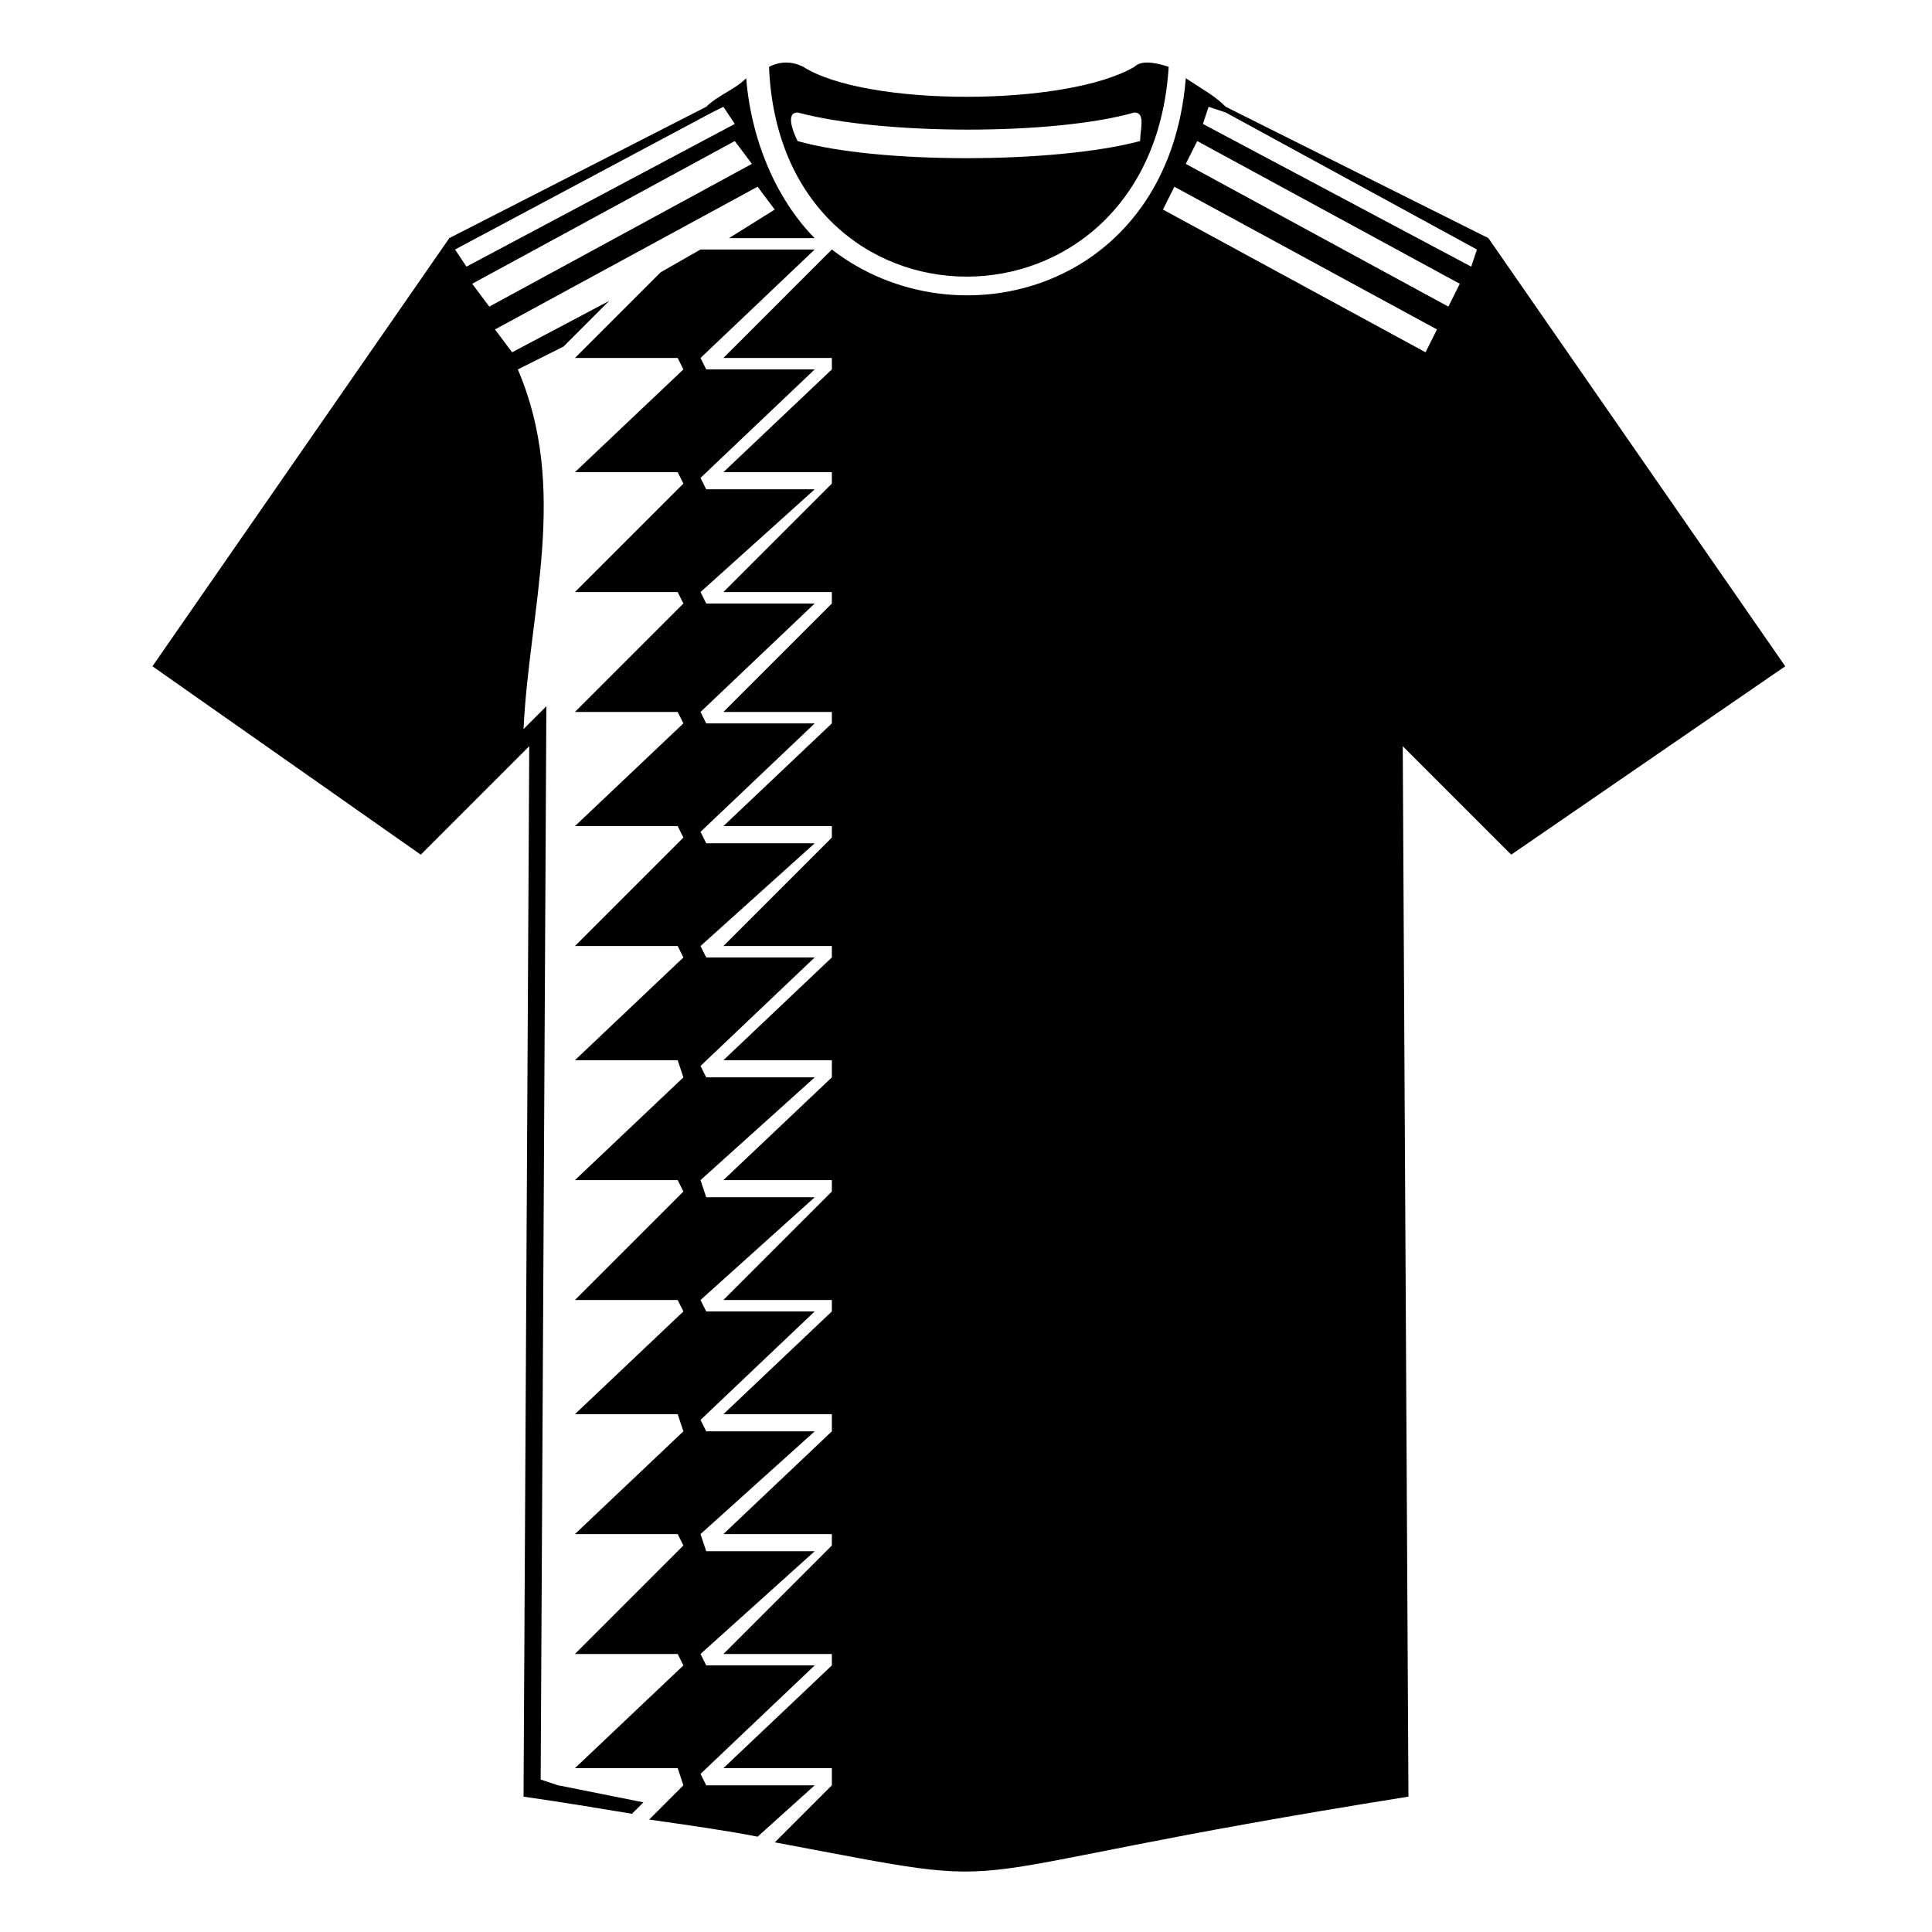 <?xml version="1.0" encoding="UTF-8"?>
<!-- Uploaded to: ICON Repo, www.svgrepo.com, Generator: ICON Repo Mixer Tools -->
<svg fill="#000000" width="800px" height="800px" version="1.1" viewBox="144 144 512 512" xmlns="http://www.w3.org/2000/svg">
 <path d="m444.63 161.71c1.512-1.512 4.539-1.512 9.078 0-4.539 74.133-102.88 74.133-105.91 0 3.027-1.512 6.051-1.512 9.078 0 16.641 10.59 69.594 10.59 87.75 0zm-163.4 80.188c13.617 31.773 3.027 63.543 1.512 95.316l6.051-6.051-1.512 284.43 4.539 1.512 22.695 4.539-3.027 3.027c-9.078-1.512-18.156-3.027-28.746-4.539l1.512-278.38-28.746 28.746-71.109-49.926 78.672-113.47 68.082-34.797c3.027-3.027 7.566-4.539 10.59-7.566 1.512 18.156 9.078 33.285 18.156 42.363h-22.695l12.105-7.566-4.539-6.051-69.594 37.824 4.539 6.051 25.719-13.617-12.105 12.105-12.105 6.051zm164.91-60.52c0-3.027 1.512-7.566-1.512-7.566-21.18 6.051-66.57 6.051-89.262 0-3.027 0-1.512 4.539 0 7.566 21.18 6.051 68.082 6.051 90.777 0zm-181.55 28.746 68.082-36.312 3.027-1.512 3.027 4.539-71.109 37.824zm74.133-28.746-69.594 37.824 4.539 6.051 69.594-37.824zm-19.668 34.797 10.59-6.051h30.258l-30.258 28.746 1.512 3.027h28.746l-30.258 28.746 1.512 3.027h28.746l-30.258 27.234 1.512 3.027h28.746l-30.258 28.746 1.512 3.027h28.746l-30.258 28.746 1.512 3.027h28.746l-30.258 27.234 1.512 3.027h28.746l-30.258 28.746 1.512 3.027h28.746l-30.258 27.234 1.512 4.539h28.746l-30.258 27.234 1.512 3.027h28.746l-30.258 28.746 1.512 3.027h28.746l-30.258 27.234 1.512 4.539h28.746l-30.258 27.234 1.512 3.027h28.746l-30.258 28.746 1.512 3.027h28.746l-15.129 13.617c-7.566-1.512-18.156-3.027-28.746-4.539l9.078-9.078-1.512-4.539h-27.234l28.746-27.234-1.512-3.027h-27.234l28.746-28.746-1.512-3.027h-27.234l28.746-27.234-1.512-4.539h-27.234l28.746-27.234-1.512-3.027h-27.234l28.746-28.746-1.512-3.027h-27.234l28.746-27.234-1.512-4.539h-27.234l28.746-27.234-1.512-3.027h-27.234l28.746-28.746-1.512-3.027h-27.234l28.746-27.234-1.512-3.027h-27.234l28.746-28.746-1.512-3.027h-27.234l28.746-28.746-1.512-3.027h-27.234l28.746-27.234-1.512-3.027h-27.234zm30.258 416.06c72.621 13.617 34.797 9.078 167.94-12.105l-1.512-278.38 28.746 28.746 72.621-49.926-78.672-113.47-69.594-34.797c-3.027-3.027-6.051-4.539-10.59-7.566-4.539 55.98-60.52 71.109-93.801 45.387l-28.746 28.746h28.746v3.027l-28.746 27.234h28.746v3.027l-28.746 28.746h28.746v3.027l-28.746 28.746h28.746v3.027l-28.746 27.234h28.746v3.027l-28.746 28.746h28.746v3.027l-28.746 27.234h28.746v4.539l-28.746 27.234h28.746v3.027l-28.746 28.746h28.746v3.027l-28.746 27.234h28.746v4.539l-28.746 27.234h28.746v3.027l-28.746 28.746h28.746v3.027l-28.746 27.234h28.746v4.539l-15.129 15.129zm186.09-422.11-66.57-36.312-4.539-1.512-1.512 4.539 71.109 37.824zm-74.133-28.746 69.594 37.824-3.027 6.051-69.594-37.824zm-6.051 12.105 69.594 37.824-3.027 6.051-69.594-37.824z" fill-rule="evenodd"/>
</svg>